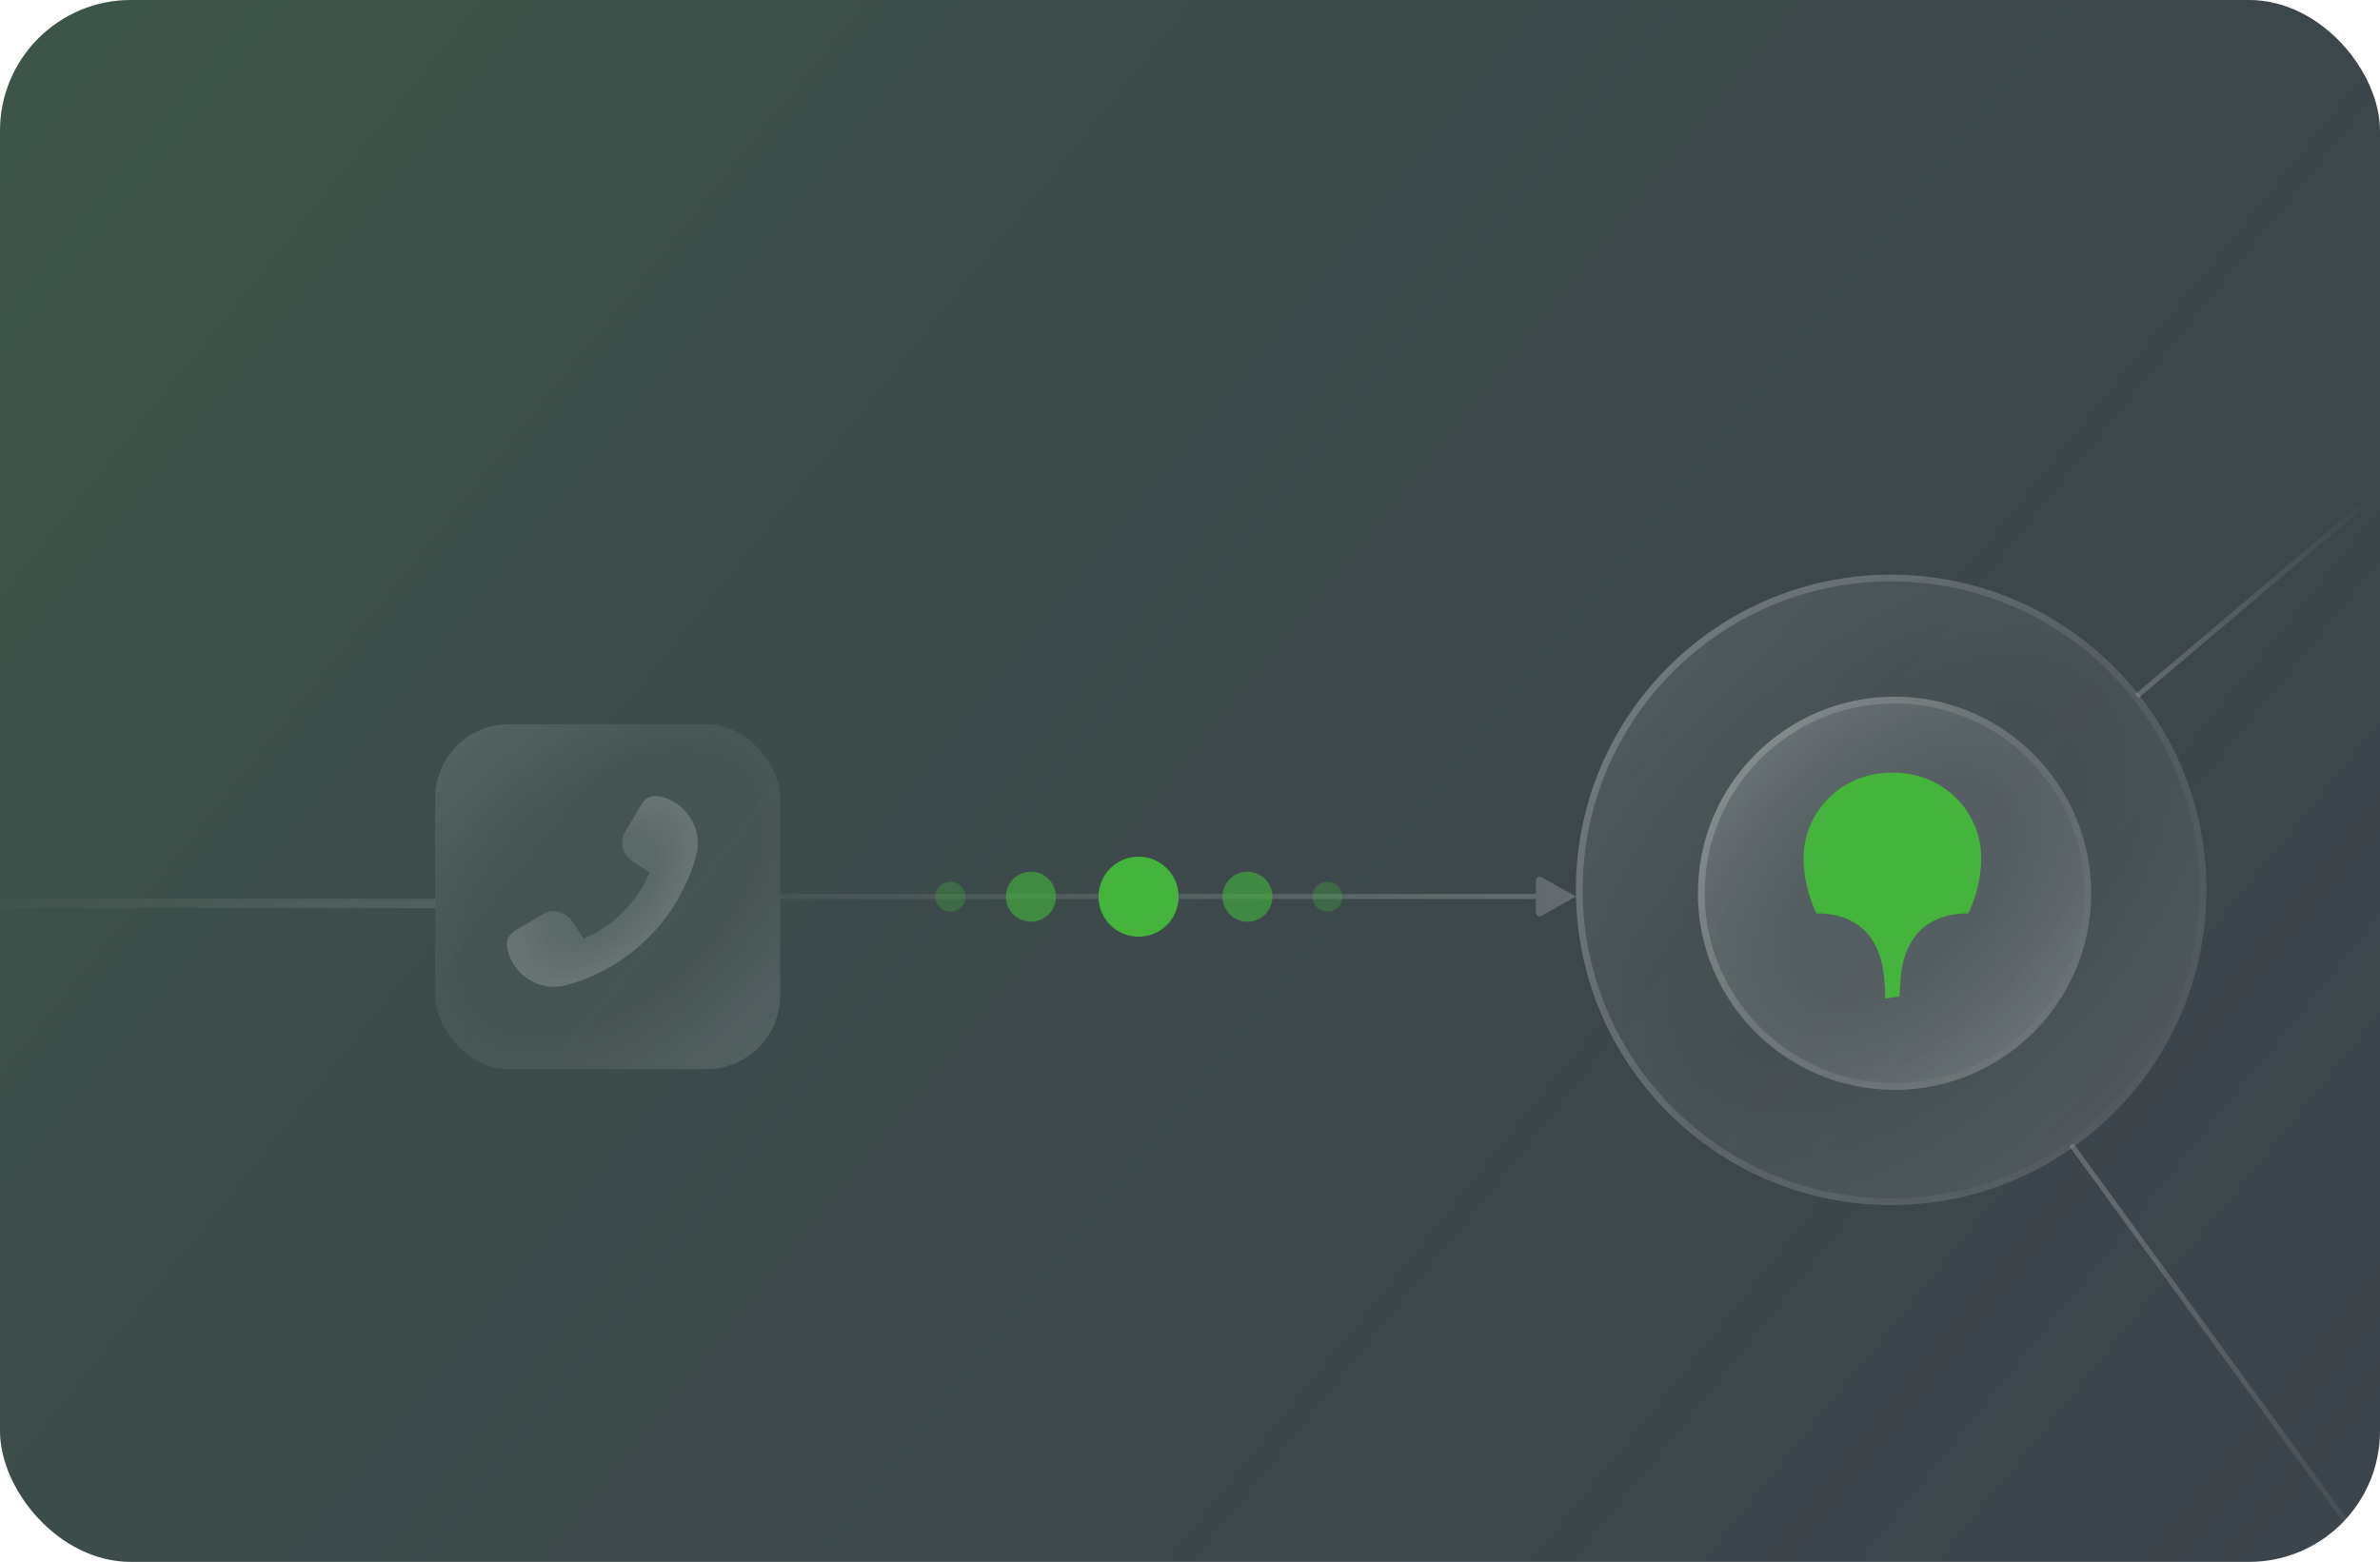 <?xml version="1.0" encoding="UTF-8"?> <svg xmlns="http://www.w3.org/2000/svg" width="323" height="212" viewBox="0 0 323 212" fill="none"> <g clip-path="url(#clip0_4535_30314)"> <rect width="323" height="212" rx="17.765" fill="#3C454B"></rect> <rect width="323" height="212" rx="17.765" fill="url(#paint0_linear_4535_30314)" fill-opacity="0.15"></rect> <g filter="url(#filter0_b_4535_30314)"> <circle cx="256.658" cy="120.783" r="42.786" fill="url(#paint1_radial_4535_30314)" fill-opacity="0.12"></circle> <circle cx="256.658" cy="120.783" r="42.326" stroke="url(#paint2_linear_4535_30314)" stroke-opacity="0.2" stroke-width="0.92"></circle> </g> <g filter="url(#filter1_b_4535_30314)"> <circle cx="257.116" cy="121.247" r="26.684" fill="url(#paint3_radial_4535_30314)" fill-opacity="0.22"></circle> <circle cx="257.116" cy="121.247" r="26.224" stroke="url(#paint4_linear_4535_30314)" stroke-opacity="0.2" stroke-width="0.92"></circle> </g> <path fill-rule="evenodd" clip-rule="evenodd" d="M256.826 104.861C264.007 104.861 268.881 110.426 268.881 116.43C268.881 118.84 268.359 121.348 267.141 123.977C260.075 123.977 258.331 129.072 258.001 132.278L257.98 132.491C257.868 133.635 257.803 134.553 257.786 135.246L255.872 135.547L255.871 135.484C255.864 134.759 255.796 133.741 255.667 132.431L255.662 132.374C255.357 129.175 253.649 123.977 246.512 123.977C245.294 121.348 244.771 118.84 244.771 116.43C244.771 110.426 249.646 104.861 256.826 104.861Z" fill="#44B43C"></path> <g filter="url(#filter2_b_4535_30314)"> <rect x="59.059" y="98.301" width="46.826" height="46.826" rx="10.034" fill="url(#paint5_radial_4535_30314)" fill-opacity="0.12"></rect> </g> <path d="M77.611 125.006L79.217 127.404C83.249 125.719 86.475 122.48 88.162 118.437L85.769 116.846C84.462 115.976 84.063 114.235 84.864 112.882L87.115 109.082C87.583 108.291 88.498 107.884 89.4 108.064L89.425 108.068C93.112 108.805 95.471 112.511 94.474 116.136C92.118 124.708 85.437 131.369 76.883 133.716C73.259 134.711 69.559 132.349 68.822 128.664C68.641 127.765 69.047 126.852 69.834 126.383L73.64 124.113C74.993 123.308 76.735 123.7 77.611 125.006Z" fill="url(#paint6_radial_4535_30314)" fill-opacity="0.32"></path> <path fill-rule="evenodd" clip-rule="evenodd" d="M323.213 66.836L290.225 94.753L289.786 94.234L322.774 66.318L323.213 66.836Z" fill="url(#paint7_linear_4535_30314)" fill-opacity="0.2"></path> <path fill-rule="evenodd" clip-rule="evenodd" d="M209.214 124.305L213.871 121.685L209.214 119.066C208.867 118.87 208.438 119.121 208.438 119.52L208.438 121.345L105.887 121.345L105.887 122.025L208.438 122.025L208.438 123.851C208.438 124.249 208.867 124.5 209.214 124.305Z" fill="url(#paint8_linear_4535_30314)" fill-opacity="0.2"></path> <circle cx="154.519" cy="121.711" r="5.433" fill="#44B43C"></circle> <circle opacity="0.6" cx="139.911" cy="121.71" r="3.396" fill="#44B43C"></circle> <circle opacity="0.6" cx="169.3" cy="121.71" r="3.396" fill="#44B43C"></circle> <circle opacity="0.3" cx="128.981" cy="121.709" r="2.037" fill="#44B43C"></circle> <circle opacity="0.3" cx="180.151" cy="121.709" r="2.037" fill="#44B43C"></circle> <path fill-rule="evenodd" clip-rule="evenodd" d="M321.929 211.964L280.852 155.6L281.401 155.2L322.477 211.564L321.929 211.964Z" fill="url(#paint9_linear_4535_30314)" fill-opacity="0.2"></path> <path fill-rule="evenodd" clip-rule="evenodd" d="M-12.002 122L59.059 122L59.059 123.269L-12.002 123.269L-12.002 122Z" fill="url(#paint10_linear_4535_30314)" fill-opacity="0.2"></path> </g> <defs> <filter id="filter0_b_4535_30314" x="208.35" y="72.475" width="96.614" height="96.614" filterUnits="userSpaceOnUse" color-interpolation-filters="sRGB"> <feFlood flood-opacity="0" result="BackgroundImageFix"></feFlood> <feGaussianBlur in="BackgroundImageFix" stdDeviation="2.76"></feGaussianBlur> <feComposite in2="SourceAlpha" operator="in" result="effect1_backgroundBlur_4535_30314"></feComposite> <feBlend mode="normal" in="SourceGraphic" in2="effect1_backgroundBlur_4535_30314" result="shape"></feBlend> </filter> <filter id="filter1_b_4535_30314" x="224.911" y="89.042" width="64.409" height="64.409" filterUnits="userSpaceOnUse" color-interpolation-filters="sRGB"> <feFlood flood-opacity="0" result="BackgroundImageFix"></feFlood> <feGaussianBlur in="BackgroundImageFix" stdDeviation="2.76"></feGaussianBlur> <feComposite in2="SourceAlpha" operator="in" result="effect1_backgroundBlur_4535_30314"></feComposite> <feBlend mode="normal" in="SourceGraphic" in2="effect1_backgroundBlur_4535_30314" result="shape"></feBlend> </filter> <filter id="filter2_b_4535_30314" x="53.466" y="92.709" width="58.011" height="58.011" filterUnits="userSpaceOnUse" color-interpolation-filters="sRGB"> <feFlood flood-opacity="0" result="BackgroundImageFix"></feFlood> <feGaussianBlur in="BackgroundImageFix" stdDeviation="2.796"></feGaussianBlur> <feComposite in2="SourceAlpha" operator="in" result="effect1_backgroundBlur_4535_30314"></feComposite> <feBlend mode="normal" in="SourceGraphic" in2="effect1_backgroundBlur_4535_30314" result="shape"></feBlend> </filter> <linearGradient id="paint0_linear_4535_30314" x1="0" y1="0" x2="299.405" y2="241.279" gradientUnits="userSpaceOnUse"> <stop stop-color="#44B43C"></stop> <stop offset="1" stop-color="#3C454B" stop-opacity="0"></stop> </linearGradient> <radialGradient id="paint1_radial_4535_30314" cx="0" cy="0" r="1" gradientUnits="userSpaceOnUse" gradientTransform="translate(257.558 120.028) rotate(44.953) scale(56.641 96.632)"> <stop offset="0.302" stop-color="white" stop-opacity="0.39"></stop> <stop offset="1" stop-color="white"></stop> </radialGradient> <linearGradient id="paint2_linear_4535_30314" x1="296.291" y1="159.039" x2="203.564" y2="109.699" gradientUnits="userSpaceOnUse"> <stop stop-color="white" stop-opacity="0"></stop> <stop offset="1" stop-color="white"></stop> </linearGradient> <radialGradient id="paint3_radial_4535_30314" cx="0" cy="0" r="1" gradientUnits="userSpaceOnUse" gradientTransform="translate(257.677 120.776) rotate(44.953) scale(35.324 60.265)"> <stop offset="0.302" stop-color="white" stop-opacity="0.39"></stop> <stop offset="1" stop-color="white"></stop> </radialGradient> <linearGradient id="paint4_linear_4535_30314" x1="281.834" y1="145.105" x2="224.003" y2="114.334" gradientUnits="userSpaceOnUse"> <stop stop-color="white" stop-opacity="0"></stop> <stop offset="1" stop-color="white"></stop> </linearGradient> <radialGradient id="paint5_radial_4535_30314" cx="0" cy="0" r="1" gradientUnits="userSpaceOnUse" gradientTransform="translate(82.964 121.3) rotate(48.608) scale(28.973 49.429)"> <stop offset="0.471" stop-color="white" stop-opacity="0.39"></stop> <stop offset="1" stop-color="white"></stop> </radialGradient> <radialGradient id="paint6_radial_4535_30314" cx="0" cy="0" r="1" gradientUnits="userSpaceOnUse" gradientTransform="translate(82.014 120.754) rotate(44.952) scale(17.159 29.273)"> <stop offset="0.302" stop-color="white" stop-opacity="0.39"></stop> <stop offset="1" stop-color="white"></stop> </radialGradient> <linearGradient id="paint7_linear_4535_30314" x1="290.733" y1="95.239" x2="320.391" y2="65.388" gradientUnits="userSpaceOnUse"> <stop stop-color="white"></stop> <stop offset="1" stop-color="white" stop-opacity="0"></stop> </linearGradient> <linearGradient id="paint8_linear_4535_30314" x1="213.871" y1="121.685" x2="105.887" y2="121.685" gradientUnits="userSpaceOnUse"> <stop stop-color="white"></stop> <stop offset="1" stop-color="white" stop-opacity="0.25"></stop> </linearGradient> <linearGradient id="paint9_linear_4535_30314" x1="286.101" y1="165.837" x2="319.883" y2="213.277" gradientUnits="userSpaceOnUse"> <stop stop-color="white"></stop> <stop offset="1" stop-color="white" stop-opacity="0.17"></stop> </linearGradient> <linearGradient id="paint10_linear_4535_30314" x1="59.059" y1="122.634" x2="-12.002" y2="122.668" gradientUnits="userSpaceOnUse"> <stop stop-color="white" stop-opacity="0.56"></stop> <stop offset="1" stop-color="white" stop-opacity="0"></stop> </linearGradient> <clipPath id="clip0_4535_30314"> <rect width="323" height="212" rx="15.227" fill="white"></rect> </clipPath> </defs> </svg> 